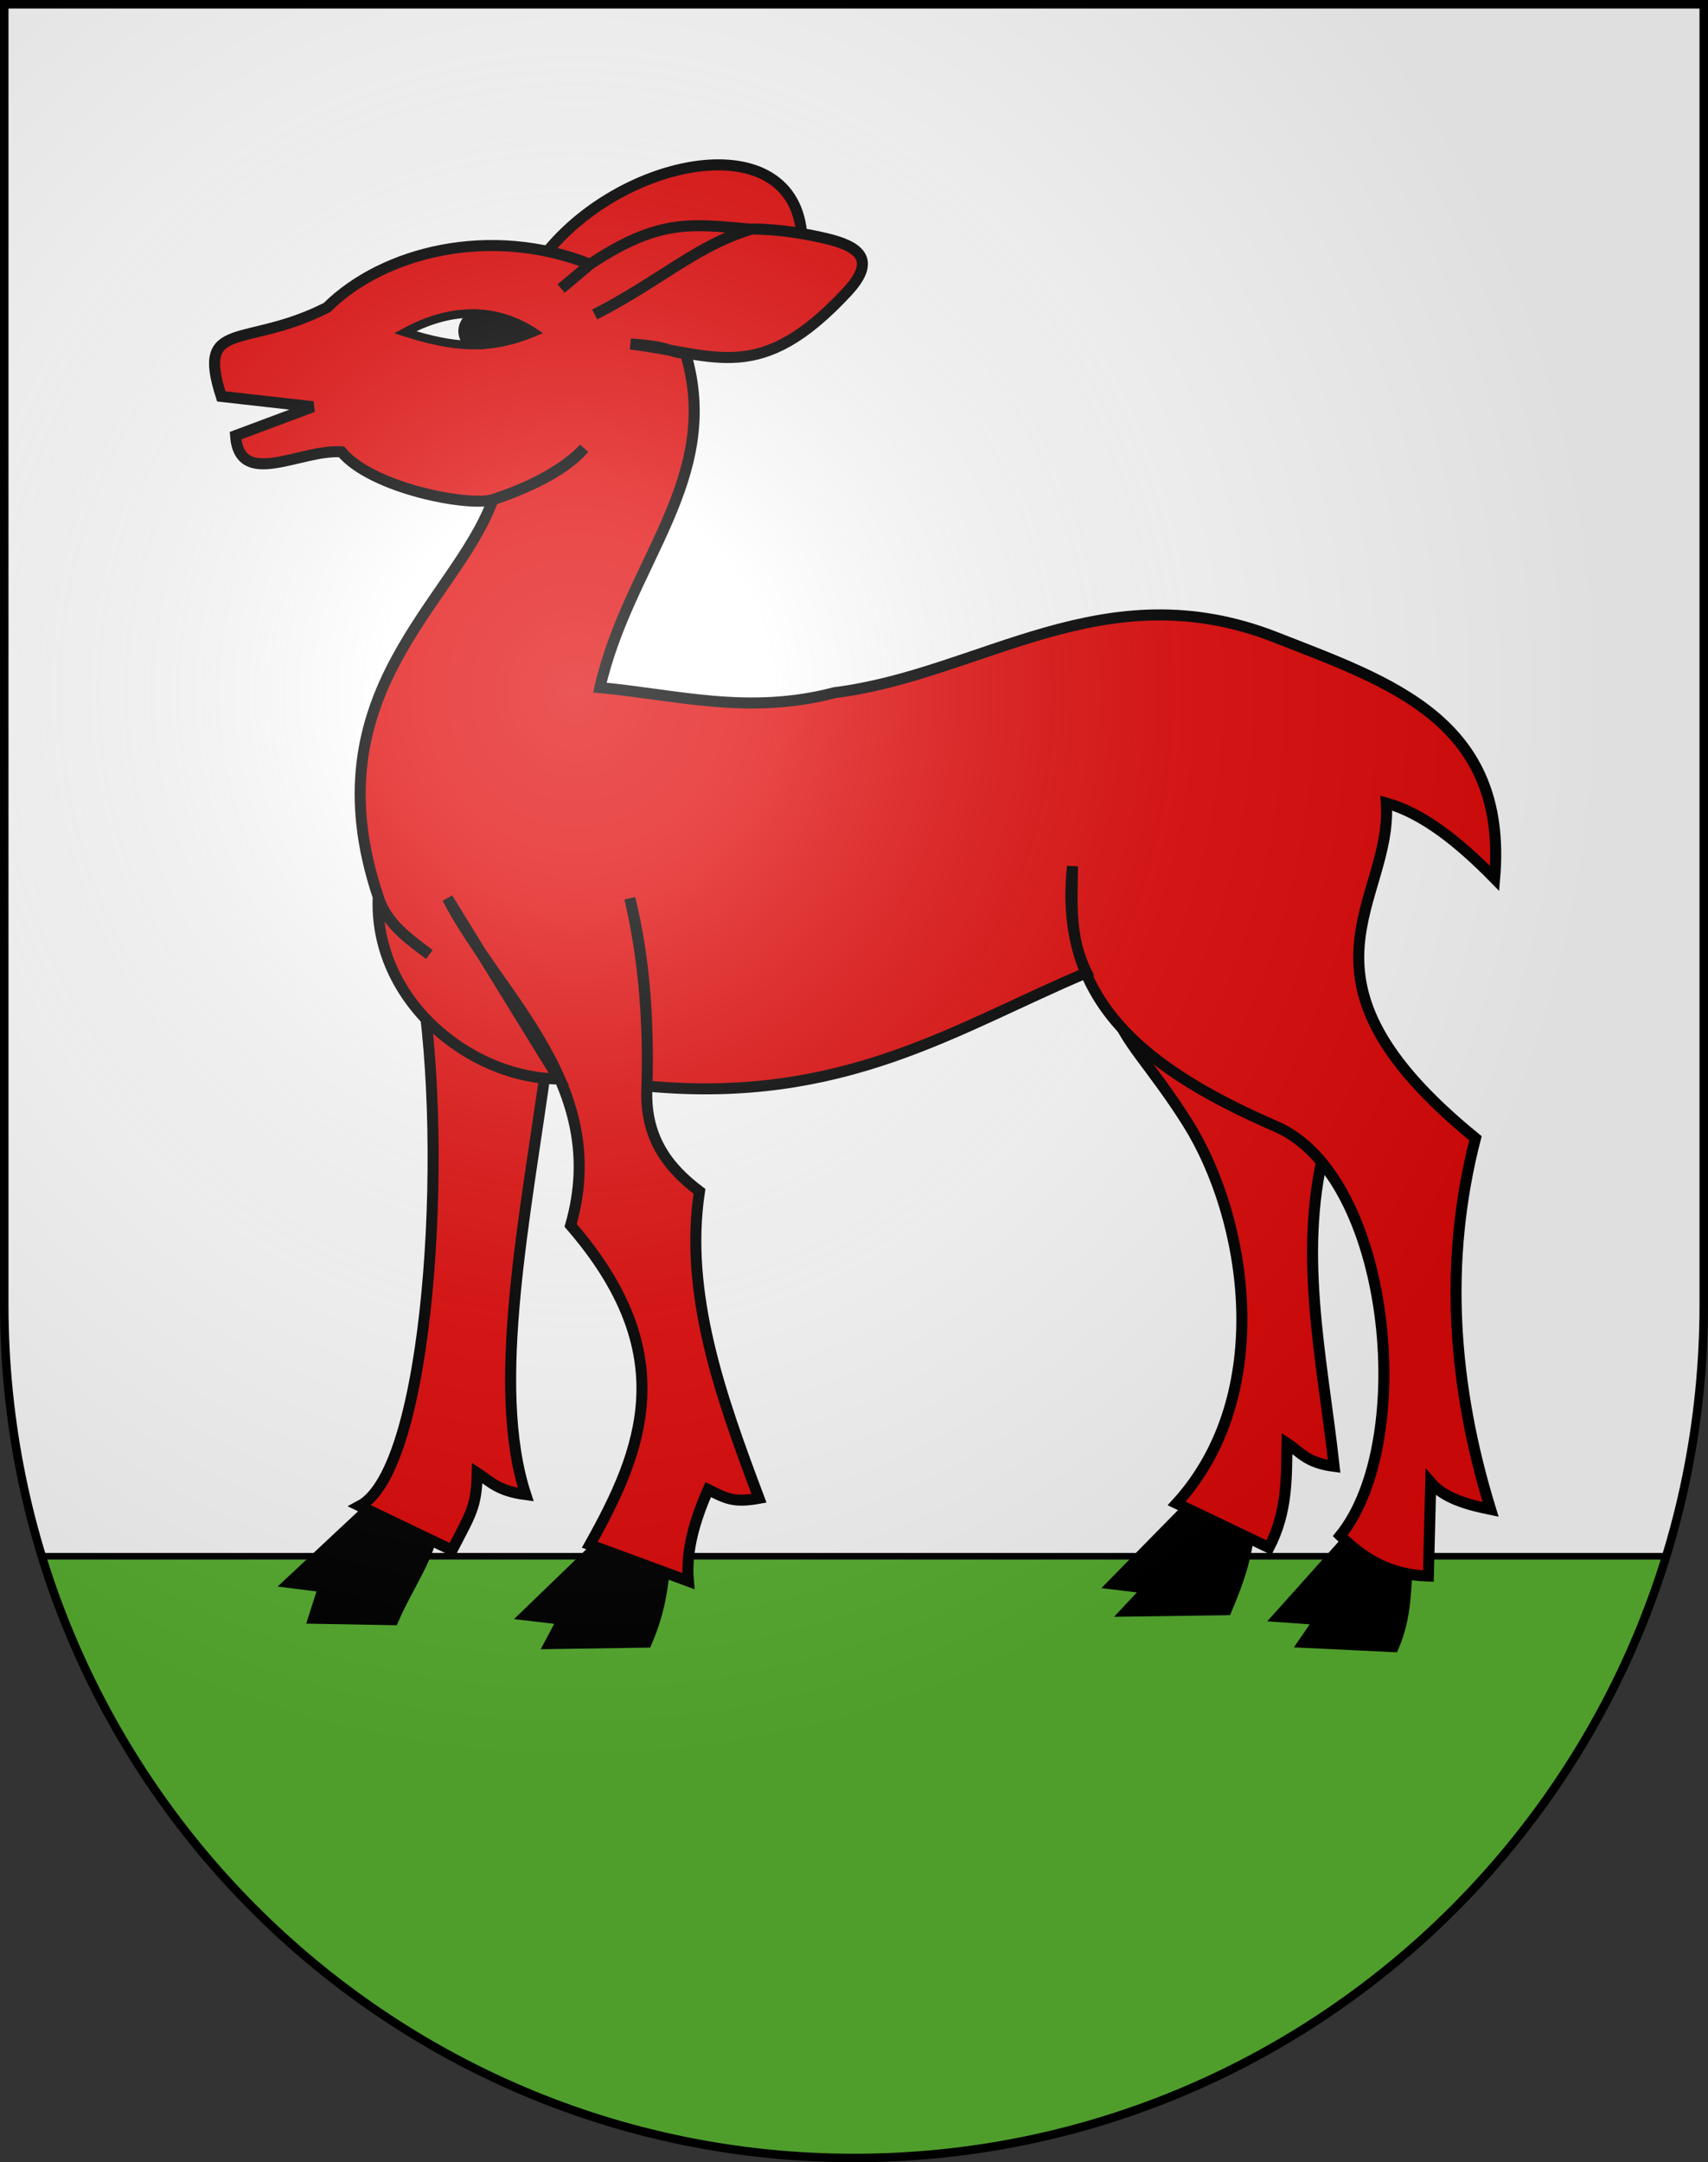 <?xml version="1.0" encoding="UTF-8" standalone="no"?>
<svg
   xmlns:dc="http://purl.org/dc/elements/1.1/"
   xmlns:cc="http://web.resource.org/cc/"
   xmlns:rdf="http://www.w3.org/1999/02/22-rdf-syntax-ns#"
   xmlns:svg="http://www.w3.org/2000/svg"
   xmlns="http://www.w3.org/2000/svg"
   xmlns:xlink="http://www.w3.org/1999/xlink"
   xmlns:sodipodi="http://sodipodi.sourceforge.net/DTD/sodipodi-0.dtd"
   xmlns:inkscape="http://www.inkscape.org/namespaces/inkscape"
   height="763"
   width="603"
   version="1.0"
   id="svg20"
   sodipodi:version="0.32"
   inkscape:version="0.45.1"
   sodipodi:docname="Grafenried-coat of arms.svg"
   sodipodi:docbase="C:\Users\Camilo\Documents\Escudos de Suiza\escudos prestados"
   inkscape:output_extension="org.inkscape.output.svg.inkscape">
  <rect width="100%" height="100%" fill="#333333" stroke="none"/>
  <defs
     id="defs29">
    <linearGradient
       id="linearGradient2893">
      <stop
         style="stop-color:#ffffff;stop-opacity:0.314;"
         offset="0"
         id="stop2895" />
      <stop
         id="stop2897"
         offset="0.19"
         style="stop-color:#ffffff;stop-opacity:0.251;" />
      <stop
         style="stop-color:#6b6b6b;stop-opacity:0.125;"
         offset="0.6"
         id="stop2901" />
      <stop
         style="stop-color:#000000;stop-opacity:0.125;"
         offset="1"
         id="stop2899" />
    </linearGradient>
    <linearGradient
       id="linearGradient2955">
      <stop
         style="stop-color:white;stop-opacity:0;"
         offset="0"
         id="stop2965" />
      <stop
         style="stop-color:black;stop-opacity:0.646;"
         offset="1"
         id="stop2959" />
    </linearGradient>
    <radialGradient
       inkscape:collect="always"
       xlink:href="#linearGradient2893"
       id="radialGradient3236"
       gradientUnits="userSpaceOnUse"
       gradientTransform="matrix(1.215,1.531577e-24,1.464684e-23,1.267,-839.192,-490.489)"
       cx="858.042"
       cy="579.933"
       fx="858.042"
       fy="579.933"
       r="300" />
  </defs>
  <sodipodi:namedview
     inkscape:window-height="750"
     inkscape:window-width="1280"
     inkscape:pageshadow="2"
     inkscape:pageopacity="0.0"
     guidetolerance="10.0"
     gridtolerance="10.0"
     objecttolerance="10.0"
     borderopacity="1.0"
     bordercolor="#666666"
     pagecolor="#ffffff"
     id="base"
     inkscape:zoom="0.20430463"
     inkscape:cx="153.52191"
     inkscape:cy="645.36062"
     inkscape:window-x="-8"
     inkscape:window-y="-8"
     inkscape:current-layer="layer2"
     showgrid="true" />
  <desc
     id="desc22">Coat of Arms of Canton of Freiburg (Fribourg)</desc>
  <g
     inkscape:groupmode="layer"
     id="layer1"
     inkscape:label="Fond écu"
     sodipodi:insensitive="true">
    <path
       id="path1899"
       d="M 1.5,1.5 L 1.5,460.368 C 1.5,626.678 135.815,761.5 301.5,761.5 C 467.185,761.5 601.5,626.678 601.5,460.368 L 601.5,1.5 L 1.5,1.5 z "
       style="fill:#ffffff;fill-opacity:1" />
    <path
       style="opacity:1;fill:#5ab532;fill-opacity:1;stroke:#000000;stroke-width:2.323;stroke-miterlimit:4;stroke-dasharray:none;stroke-opacity:1"
       d="M 14.781,549.156 C 52.533,672.123 166.608,761.5 301.5,761.5 C 436.393,761.5 550.467,672.123 588.219,549.156 L 14.781,549.156 z "
       id="rect11733" />
  </g>
  <g
     inkscape:groupmode="layer"
     id="layer2"
     inkscape:label="Meubles"
     sodipodi:insensitive="true">
    <path
       sodipodi:nodetypes="ccccccc"
       id="path9020"
       d="M 441.021,539.469 C 440.071,549.245 437.639,556.996 432.957,568.016 L 397.857,568.52 L 405.417,560.456 L 392.997,558.944 L 421.364,530.073 L 441.021,539.469 z "
       style="fill:#000000;fill-opacity:1;fill-rule:evenodd;stroke:#000000;stroke-width:3.895px;stroke-linecap:butt;stroke-linejoin:miter;stroke-opacity:1" />
    <path
       style="fill:#e20909;fill-opacity:1;fill-rule:evenodd;stroke:#000000;stroke-width:3.895px;stroke-linecap:butt;stroke-linejoin:miter;stroke-opacity:1"
       d="M 468.56,401.933 C 457.642,440.435 466.767,478.936 471.004,517.437 C 461.131,516.166 459.033,512.303 454.38,509.291 C 454.12,521.304 454.679,533.201 448.015,546.129 L 415.428,530.523 C 450.457,492.02 440.273,429.749 419.324,396.332 C 406.731,376.245 395.934,366.468 393.814,356.642 L 468.56,401.933 z "
       id="path2810"
       sodipodi:nodetypes="cccccscc" />
    <path
       sodipodi:nodetypes="ccccccc"
       id="path9024"
       d="M 152.917,538.964 C 151.968,548.741 143.488,560.524 138.805,571.544 L 110.761,571.04 L 114.289,559.952 L 102.374,558.44 L 133.261,529.569 C 143.419,534.504 147.964,536.632 152.917,538.964 z "
       style="fill:#000000;fill-opacity:1;fill-rule:evenodd;stroke:#000000;stroke-width:3.895px;stroke-linecap:butt;stroke-linejoin:miter;stroke-opacity:1" />
    <path
       sodipodi:nodetypes="ccccccc"
       id="path3697"
       d="M 193.248,373.097 C 185.689,428.734 173.008,488.908 185.612,527.409 C 175.738,526.138 173.136,522.779 168.483,519.767 C 168.223,531.78 166.262,534.1 159.599,547.029 L 127.012,531.423 C 151.582,518.411 158.454,406.158 148.547,345.823 L 193.248,373.097 z "
       style="fill:#e20909;fill-opacity:1;fill-rule:evenodd;stroke:#000000;stroke-width:3.895px;stroke-linecap:butt;stroke-linejoin:miter;stroke-opacity:1" />
    <path
       style="fill:#000000;fill-opacity:1;fill-rule:evenodd;stroke:#000000;stroke-width:3.895px;stroke-linecap:butt;stroke-linejoin:miter;stroke-opacity:1"
       d="M 496.996,550.992 C 496.047,560.769 496.639,570.031 491.956,581.052 L 460.384,579.54 L 465.928,571.476 L 451.493,570.468 L 477.34,541.597 L 496.996,550.992 z "
       id="path7248"
       sodipodi:nodetypes="ccccccc" />
    <path
       style="fill:#000000;fill-opacity:1;fill-rule:evenodd;stroke:#000000;stroke-width:3.895px;stroke-linecap:butt;stroke-linejoin:miter;stroke-opacity:1"
       d="M 234.809,550.924 C 233.859,560.7 232.939,568.451 228.256,579.472 L 194.164,579.976 L 198.701,571.408 L 185.777,569.895 L 215.152,541.528 C 225.31,546.463 229.855,548.591 234.809,550.924 z "
       id="path9022"
       sodipodi:nodetypes="ccccccc" />
    <path
       style="fill:#e20909;fill-opacity:1;fill-rule:evenodd;stroke:#000000;stroke-width:3.895;stroke-linecap:butt;stroke-linejoin:miter;stroke-miterlimit:4;stroke-dasharray:none;stroke-opacity:1"
       d="M 190,93 C 215.969,56.099 279,42.621 282.99,81.995 C 251.993,86.079 220.997,98.449 190,93 z "
       id="path3245"
       sodipodi:nodetypes="ccc" />
    <path
       style="fill:#e20909;fill-opacity:1;fill-rule:evenodd;stroke:#000000;stroke-width:3.895;stroke-linecap:butt;stroke-linejoin:miter;stroke-miterlimit:4;stroke-dasharray:none;stroke-opacity:1"
       d="M 222.593,121.391 C 237.207,122.384 235.04,124.014 242.057,124.781 C 255.195,169.078 221.899,198.342 211.787,242.639 C 238.787,245.127 264.183,252.423 294.679,244.421 C 346.614,237.929 389.646,201.062 450.485,224.946 C 490.748,240.752 532.473,254.219 527.675,309.976 C 514.929,296.956 502.182,286.92 489.436,283.373 C 491.751,318.45 450.965,344.726 520.903,401.652 C 509.634,445.314 512.825,488.975 526.249,532.636 C 517.766,530.91 509.844,528.622 505.117,523.14 L 504.279,556.158 C 490.621,555.789 481.154,549.833 473.168,541.903 C 500.243,508.507 490.969,415.026 450.485,397.501 C 398.803,375.13 373.988,349.848 378.641,305.7 C 378.512,318.208 377.378,330.717 383.63,343.225 C 337.425,362.738 297.912,389.716 228.412,383.246 C 229.073,360.71 227.389,338.565 222.353,316.978 C 227.721,338.589 228.984,360.685 228.412,383.246 C 227.387,401.175 235.692,411.929 246.944,420.415 C 241.47,456.516 254.386,492.616 267.961,528.716 C 258.916,530.359 256.229,528.727 250.026,525.634 C 245.292,536.403 242.084,547.171 243.024,557.94 L 208.223,545.11 C 226.803,511.911 240.795,477.751 201.452,432.407 C 215.686,382.917 176.117,351.992 157.993,316.978 L 197.301,380.751 C 165.545,380.46 131.953,352.754 133.528,316.496 C 136.353,325.821 144.155,331.164 151.578,336.81 C 144.063,331.238 136.418,325.769 133.528,316.496 C 109.315,244.325 160.941,212.584 174.021,176.317 C 185.016,172.805 198.649,166.42 206.237,158.203 C 198.875,166.703 185.176,172.559 174.021,176.317 C 165.325,178.861 131.298,172.331 120.545,159.437 C 105.927,158.465 84.566,172.742 83.16,153.734 L 110.476,143.525 L 78.125,139.879 C 69.174,112.192 86.377,123.288 115.466,108.494 C 135.316,88.823 173.105,79.331 208.317,93.236 L 198.112,101.823 L 208.317,93.236 C 232.914,76.819 244.67,79.109 264.888,80.867 C 245.672,86.75 233.724,98.833 209.956,110.977 C 233.645,98.773 245.826,86.699 265.392,80.826 C 275.063,80.835 284.502,82.476 291.697,84.179 C 302.572,86.751 310.021,91.194 299.151,102.901 C 268.235,136.194 252.991,125.084 222.593,121.391 z "
       id="path1921"
       sodipodi:nodetypes="ccccscccccccsccccccccccccccccccccccccccccccssc" />
    <path
       style="fill:#ffffff;fill-opacity:1;fill-rule:evenodd;stroke:#000000;stroke-width:3;stroke-linecap:butt;stroke-linejoin:miter;stroke-miterlimit:4;stroke-dasharray:none;stroke-opacity:1"
       d="M 143.015,117.246 C 158.298,108.932 174.011,107.958 188.492,117.246 C 172.197,123.934 159.979,122.588 143.015,117.246 z "
       id="path5185"
       sodipodi:nodetypes="ccc" />
    <path
       style="fill:#000000;fill-opacity:1;fill-rule:nonzero;stroke:#000000;stroke-width:3;stroke-miterlimit:4;stroke-dasharray:none;stroke-opacity:1"
       d="M 167.312,110.656 C 164.863,112.194 163.312,114.396 163.312,116.844 C 163.312,118.671 164.172,120.339 165.625,121.719 C 172.805,121.938 179.905,120.708 187.969,117.469 C 187.987,117.296 187.997,117.113 188,116.938 C 181.305,112.76 174.36,110.766 167.312,110.656 z "
       id="path5187" />
  </g>
  <g
     inkscape:groupmode="layer"
     id="layer3"
     inkscape:label="Reflet final"
     style="display:inline"
     sodipodi:insensitive="true">
    <path
       style="fill:url(#radialGradient3236);fill-opacity:1"
       d="M 1.5,1.5 L 1.5,460.368 C 1.5,626.679 135.815,761.5 301.5,761.5 C 467.185,761.5 601.5,626.679 601.5,460.368 L 601.5,1.5 L 1.5,1.5 z "
       id="path2346" />
  </g>
  <g
     inkscape:groupmode="layer"
     id="layer4"
     inkscape:label="Contour final"
     style="display:inline"
     sodipodi:insensitive="true">
    <path
       style="fill:none;fill-opacity:1;stroke:black;stroke-width:3;stroke-miterlimit:4;stroke-dasharray:none;stroke-opacity:1"
       d="M 1.5,1.5 L 1.5,460.368 C 1.5,626.679 135.815,761.5 301.5,761.5 C 467.185,761.5 601.5,626.679 601.5,460.368 L 601.5,1.5 L 1.5,1.5 z "
       id="path3239" />
  </g>
</svg>

